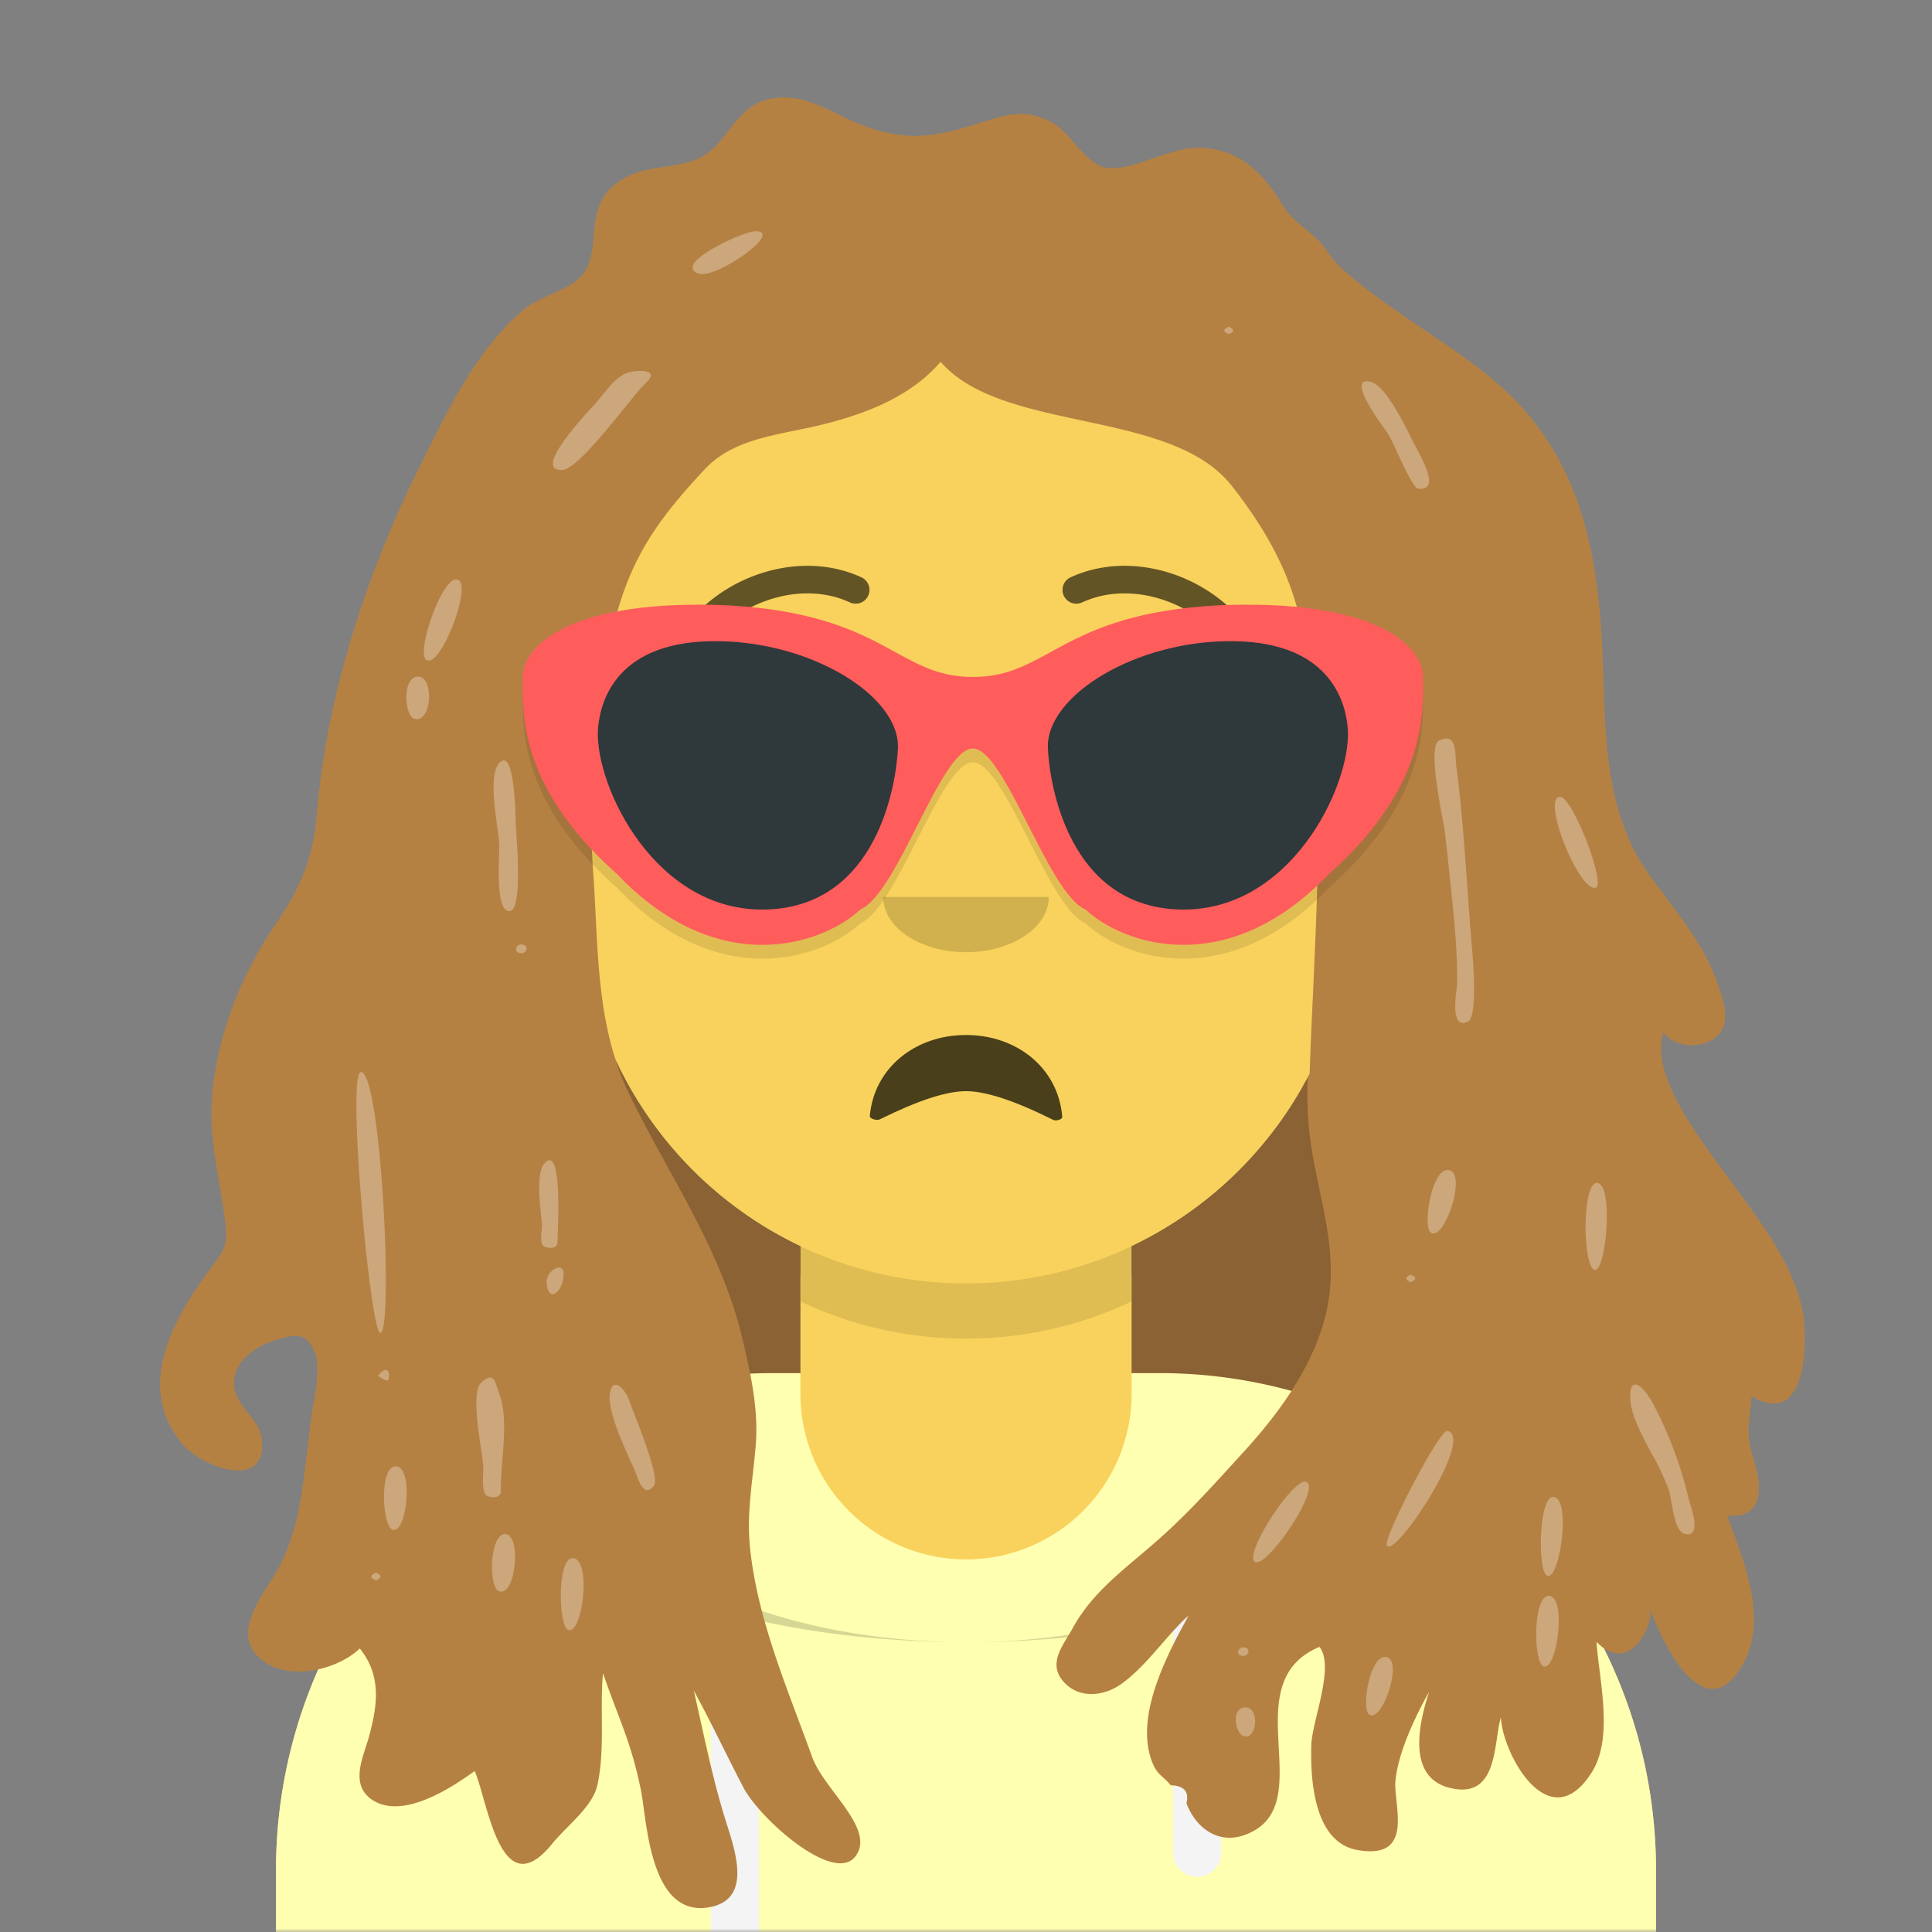 <svg xmlns="http://www.w3.org/2000/svg" viewBox="0 0 280 280" fill="none" shape-rendering="auto"><rect x="0" y="0" width="280" height="280" fill="#808080" stroke="none"/><mask id="viewboxMask"><rect width="280" height="280" rx="0" ry="0" x="0" y="0" fill="#fff" /></mask><g mask="url(#viewboxMask)"><g transform="translate(8)"><path d="M132 36a56 56 0 0 0-56 56v6.17A12 12 0 0 0 66 110v14a12 12 0 0 0 10.3 11.88 56.04 56.04 0 0 0 31.7 44.73v18.4h-4a72 72 0 0 0-72 72v9h200v-9a72 72 0 0 0-72-72h-4v-18.39a56.04 56.04 0 0 0 31.7-44.73A12 12 0 0 0 198 124v-14a12 12 0 0 0-10-11.83V92a56 56 0 0 0-56-56Z" fill="#f8d25c"/><path d="M108 180.61v8a55.79 55.79 0 0 0 24 5.39c8.59 0 16.73-1.93 24-5.39v-8a55.79 55.79 0 0 1-24 5.39 55.79 55.79 0 0 1-24-5.39Z" fill="#000" fill-opacity=".1"/><g transform="translate(0 170)"><path d="M108 14.7c-15.52 3.68-27.1 10.83-30.77 19.44A72.02 72.02 0 0 0 32 101v9h200v-9a72.02 72.02 0 0 0-45.23-66.86C183.1 25.53 171.52 18.38 156 14.7V32a24 24 0 1 1-48 0V14.7Z" fill="#ffffb1"/><path d="M102 63.34a67.1 67.1 0 0 1-7-2.82V110h7V63.34ZM162 63.34a67.04 67.04 0 0 0 7-2.82V98.5a3.5 3.5 0 1 1-7 0V63.34Z" fill="#F4F4F4"/><path d="M187.62 34.49a71.79 71.79 0 0 1 10.83 5.63C197.11 55.62 167.87 68 132 68c30.93 0 56-13.43 56-30 0-1.19-.13-2.36-.38-3.51ZM76.38 34.49a16.48 16.48 0 0 0-.38 3.5c0 16.58 25.07 30 56 30-35.87 0-65.1-12.38-66.45-27.88a71.79 71.79 0 0 1 10.83-5.63Z" fill="#000" fill-opacity=".16"/></g><g transform="translate(78 134)"><path fill-rule="evenodd" clip-rule="evenodd" d="M40.06 27.72C40.7 20.7 46.7 16 54 16c7.34 0 13.36 4.75 13.95 11.85.03.38-.87.67-1.32.45-5.54-2.77-9.75-4.16-12.63-4.16-2.84 0-7 1.36-12.45 4.07-.5.25-1.53-.07-1.5-.49Z" fill="#000" fill-opacity=".7"/></g><g transform="translate(104 122)"><path fill-rule="evenodd" clip-rule="evenodd" d="M16 8c0 4.42 5.37 8 12 8s12-3.58 12-8" fill="#000" fill-opacity=".16"/></g><g transform="translate(76 90)"><circle cx="82" cy="22" r="12" fill="#fff"/><circle cx="82" cy="22" r="6" fill="#000" fill-opacity=".7"/><path fill-rule="evenodd" clip-rule="evenodd" d="M16.16 25.45c1.85-3.8 6-6.45 10.84-6.45 4.81 0 8.96 2.63 10.82 6.4.55 1.13-.24 2.05-1.03 1.37a15.05 15.05 0 0 0-9.8-3.43c-3.73 0-7.12 1.24-9.55 3.23-.9.73-1.82-.01-1.28-1.12Z" fill="#000" fill-opacity=".6"/></g><g transform="translate(76 82)"><path d="M15.98 17.13C17.48 7.6 30.06 1.1 39.16 5.3a2 2 0 1 0 1.68-3.63c-11.5-5.3-26.9 2.66-28.82 14.84a2 2 0 0 0 3.96.63ZM96.02 17.13C94.52 7.6 81.94 1.1 72.84 5.3a2 2 0 1 1-1.68-3.63c11.5-5.3 26.9 2.66 28.82 14.84a2 2 0 0 1-3.96.63Z" fill="#000" fill-opacity=".6"/></g><g transform="translate(-1)"><path d="M242.13 168.86c4.84 6.8 11.1 14 12.25 22.06.45 3.2.7 16.23-7.54 11.43-.27 4.36-.97 4.98.34 9.2.88 2.86 2.08 8.62-3.87 8.1 2.26 6.17 5.88 14.76 2.48 21.16-5.58 10.51-11.89-2.74-13.57-7.49.1 3.28-3.42 9.2-7.84 4.63.35 5.42 2.52 13.78-.66 18.86-6.16 9.85-12.97-2.62-13.2-7.9-1.11 3.56-.28 12.14-7.6 10.15-6.32-1.71-4.03-10.09-2.8-13.87-2.02 3.56-4.5 8.85-4.88 12.87-.34 3.45 2.94 11.57-5.55 10.05-6.52-1.17-6.76-10.9-6.65-15.18.1-3.48 3.46-11.43 1.18-14.25-12.73 5.34.6 23.3-10.95 27.3-3.84 1.32-7.04-1.18-8.32-4.64.4-1.7-.36-2.56-2.28-2.6-1.21-1.49-2.01-1.44-2.8-3.66-2.31-6.52 2.2-15.19 5.43-21-3.35 3.05-6.05 7.25-9.7 9.91-2.45 1.8-6.08 2.31-8.38-.17-2.51-2.73-.13-5.34 1.22-7.82 3-5.49 7.73-8.68 12.67-13.08 4.33-3.85 8.18-8.18 12.01-12.37 2.57-2.8 5.01-5.8 7.06-8.97A72.1 72.1 0 0 0 161 199h-4v-18.39a56.24 56.24 0 0 0 25.8-24.98c.1-3.28.28-7.11.47-11.2.54-12.09 1.19-26.4.48-35.34l-.2-2.58c-1.12-14.36-1.8-23.03-12-36.06-4.56-5.83-13.18-7.67-21.72-9.5-8.09-1.73-16.1-3.45-20.51-8.51-4.13 4.78-10.14 7.32-16.74 8.99-1.45.37-2.9.67-4.34.96-4.98 1.03-9.7 2-13.08 5.6-7.8 8.32-11.23 13.88-13.62 24.26A116.55 116.55 0 0 0 79 126.83c.13 1.88.22 3.78.32 5.69.35 7.1.71 14.32 2.9 21.1a56.23 56.23 0 0 0 26.78 27V199h-4c-1.1 0-2.2.03-3.28.07.67 3.44 1.09 6.93.81 10.34-.4 5-1.34 9.66-.85 14.7 1.04 10.52 5.41 20.5 9.02 30.52 1.73 4.82 9.36 10.49 6.23 14.46-3.13 3.98-13.81-5.47-16.2-10.05-2.44-4.66-4.65-9.4-7.18-14.03 1.48 6.46 2.77 13.1 4.8 19.41 1.36 4.27 3.43 10.72-2.28 11.94-8.95 1.91-9.3-12.58-10.18-16.9-1.47-7.19-3.1-9.98-5.5-16.97-.49 5.34.34 10.9-.81 16.2-.7 3.19-4.36 5.83-6.56 8.53-7.53 9.28-9.32-6.28-11.23-10.55-3.3 2.4-10.5 7.16-14.9 4.14-3.26-2.23-1.2-6.27-.44-9.03 1.22-4.45 1.94-8.85-1.31-12.87-3.1 3-9.92 4.75-13.88 1.88-5-3.63-.62-8.94 1.63-12.7 4.33-7.26 4.07-15.87 5.44-23.94.46-2.7 1.06-6.26.3-8.12-1.1-2.68-2.3-2.7-4.74-2.1-3.45.87-6.29 2.8-6.87 5.58-.84 4.03 3.57 5.62 3.93 9.12.77 7.55-8.7 4-11.53.62-6.95-8.36-1.26-18.23 4.21-25.56 1.87-2.5 2.4-3.22 2.02-6.48-.77-6.41-2.5-12.18-1.88-18.72.86-8.97 4.3-17.44 9.35-24.82 3.46-5.06 5.29-9.45 5.79-15.57 1.41-17.39 7.32-35.28 15.05-50.74 3.97-7.93 7.96-16.5 14.83-22.4 2.23-1.91 6.24-2.8 8.17-4.65 3.56-3.43.44-9.5 4.95-13.39 3.78-3.25 8.17-2.17 12.28-3.93 4.21-1.81 5.11-7.42 10.21-8.61 5.16-1.2 9.29 2.18 13.66 3.8 6.43 2.38 10.45 1.69 16.76-.3l.08-.03c4.2-1.33 6.95-2.2 10.89.1 2.55 1.5 4.52 5.95 7.65 6.37 3.8.52 9.14-3.04 13.35-2.9 6.45.2 9.59 4.24 12.25 8.55 1.55 2.5 4.4 3.67 6.1 6.15.62.9 1.24 1.8 2.13 2.61 6.31 5.77 14.58 10.25 21.37 15.68 12.66 10.15 15.66 23.88 16.48 37.83.66 11.18-.37 24.31 6.74 34.31 3.71 5.22 7.82 9.73 10.02 15.85.78 2.19 1.85 5.2.51 7.12-1.8 2.58-6.36 2.6-8.31.14-1.9 5.87 4.57 14.35 8.03 19.22Z" fill="#b58143"/><path d="M182.5 156.2c-.07 3 0 5.98.38 8.86.33 2.5.84 4.91 1.34 7.31 1.13 5.33 2.23 10.56 1.3 16.27-.75 4.53-2.73 8.87-5.36 12.94A72.09 72.09 0 0 0 161 199h-4v-18.39a56.24 56.24 0 0 0 25.5-24.4ZM101.72 199.07a125 125 0 0 0-1.23-5.48c-2.14-8.82-6.42-16.63-10.77-24.55-1.9-3.46-3.8-6.94-5.56-10.53a37.08 37.08 0 0 1-1.95-4.89 56.23 56.23 0 0 0 26.8 27V199h-4c-1.1 0-2.2.03-3.28.07Z" fill="#000" fill-opacity=".24"/><path d="M102.48 33.5c-1.67 0-12.16 4.75-8.24 6.16 2.4.86 12.5-6.15 8.24-6.15ZM171.05 47.36c-.85.38-.83.73.04 1.07.85-.38.83-.74-.04-1.07ZM195.51 65.6a26.84 26.84 0 0 0-1.37-2.76c-.89-1.27-6.24-8.4-2.47-7.5 2.08.48 4.89 6.17 6.15 8.74.78 1.57 4.28 7.12.72 6.75-.63-.07-1.95-2.92-3.03-5.23ZM204.02 110.75c-.15-1.17.25-4.76-2.46-3.42-1.8.9.67 11.72.82 13.13l.46 3.95v.03c.6 6.07 1.42 12.1 1.33 18.23-.01.76-1.2 6.66 1.55 5.4 1.46-.66.78-8.74.57-11.2-.74-8.72-1.11-17.46-2.27-26.12ZM65.36 122.25c.08 1.58-.7 9.75 1.43 9.8 1.83.04 1.24-8.4 1-11.83-.08-1.08-.08-11.14-2.1-9.91-2.32 1.4-.46 9.52-.34 11.94ZM73.8 180c0-1.43.82-14.45-1.9-11.38-1.37 1.54-.48 7.02-.35 8.88.05.7-.52 2.86.41 3.19.76.26 1.83.32 1.84-.7ZM48.12 193.16c1.93-.05.14-37.83-2.82-37.79-2.08.03 1.36 37.83 2.82 37.8ZM50.35 212.52c-2.4 0-1.95 8.46-.54 9.13 2.14 1.03 3.23-9.13.54-9.13ZM65.59 216.06c.02 1.05-1.18 1.07-1.98.74-.72-.3-.63-2.31-.58-3.49.05-1.1-.15-2.2-.31-3.29-.5-3.38-1.26-8.48.04-9.65 1.98-1.78 2.02.17 2.55 1.5 1.56 3.9.2 10.03.28 14.19ZM203.02 169.59c-2.53-.5-3.85 8.1-2.7 9.01 1.92 1.53 5.35-8.49 2.7-9.01ZM202.75 207.38c-1.13-.22-9.43 15.74-8.75 16.64 1.3 1.72 12.83-15.82 8.75-16.64ZM182.33 214.76c-1.78-.8-9.33 10.75-7.4 11.62 1.75.78 9.56-10.65 7.4-11.62ZM224.43 171.45c-2.16 0-2.06 11.82-.4 12.56 1.7.78 2.94-12.56.4-12.56ZM83.51 54.2c1.26-.65 5.45-.87 3.1 1.29-2 1.84-9.53 12.51-12.12 12.62-4.22.18 2.59-7.24 4.76-9.6 1.33-1.45 2.49-3.41 4.26-4.32ZM59.25 83.98c-2.18-.43-5.83 10.27-4.56 11.56 1.93 1.95 7.01-11.07 4.56-11.56ZM81.4 201.85c.48-2.6 2.38-.2 2.8 1.14.4 1.34 4.62 11.08 3.56 12.36-1.63 1.97-2.34-1.37-2.9-2.57-1.31-2.83-3.92-8.43-3.46-10.93ZM75.99 225.82c-2.3 0-2.03 9.8-.67 10.38 2.12.9 3.48-10.38.67-10.38ZM232.81 203.88a58.4 58.4 0 0 1 4.98 13.57c.14.6 2.06 5.56-.66 4.84-1.56-.41-1.8-4.78-2.2-6.1a32.5 32.5 0 0 0-2.58-5.56c-1.41-2.63-2.85-5.31-3.06-7.64-.33-3.9 1.84-2.42 3.52.89ZM218.09 216.95c-2.13 0-2.24 10.77-.9 11.4 1.86.88 3.62-11.4.9-11.4ZM224.25 128.65c1.58-.4-3.4-13.32-5.18-13.18-2.7.22 2.78 13.8 5.18 13.18ZM197.43 184.75c-.84.38-.83.74.05 1.07.84-.38.83-.74-.05-1.07ZM173.22 239.99c.79 0 1.12-1.23-.06-1.25-.77 0-1.18 1.25.06 1.25ZM74.68 184.63c.03-1.9-2.46-.5-2.45 1.1.03 3.21 2.4 1.75 2.45-1.1ZM68.52 136.88c-.8 0-1.13 1.24.05 1.27.78 0 1.2-1.27-.05-1.27ZM47.78 199.44c-.1 0 1.53-1.99 1.6-.05.07 1.47-1.31.06-1.6.05ZM53.6 98.06c-2.37 0-2.02 5.76-.51 6.13 2.52.61 2.86-6.13.5-6.13ZM66.21 222.33c-2.28 0-2.44 7.8-.86 8.3 2.45.75 3.24-8.3.86-8.3ZM47.46 227.93c-.88.4-.86.76.04 1.1.87-.39.86-.75-.04-1.1ZM217.46 231.28c-2.32 0-2.23 9.56-.8 10.2 1.98.9 3.48-10.2.8-10.2ZM193.95 240.16c-2.41-.48-3.68 7.4-2.55 8.3 1.85 1.45 5.02-7.8 2.55-8.3ZM173.47 247.45c-2 0-1.51 3.58-.36 4.1 2 .93 2.6-4.1.37-4.1Z" fill="#fff" fill-opacity=".3"/></g><g transform="translate(49 72)"></g><g transform="translate(62 42)"><path d="M71 58.11c-11.04 0-12.63-9.08-35.33-10.37C13 46.72 5.82 53.44 5.77 58.11c.04 4.3-1.12 15.45 13.6 28.52 14.77 15.51 29.9 10.25 35.32 5.18 5.45-2.34 11.65-23.35 16.3-23.33 4.67.02 10.87 21 16.32 23.33 5.42 5.07 20.55 10.33 35.33-5.18 14.71-13.07 13.55-24.23 13.58-28.52-.03-4.66-7.2-11.4-29.9-10.37C83.63 49.03 82.05 58.11 71 58.11Z" fill="#000" fill-opacity=".1"/><path d="M71 56.11c-11.04 0-12.63-9.08-35.33-10.37C13 44.72 5.82 51.44 5.77 56.11c.04 4.3-1.12 15.45 13.6 28.52 14.77 15.51 29.9 10.25 35.32 5.18 5.45-2.34 11.65-23.35 16.3-23.33 4.67.02 10.87 21 16.32 23.33 5.42 5.07 20.55 10.33 35.33-5.18 14.71-13.07 13.55-24.23 13.58-28.52-.03-4.66-7.2-11.4-29.9-10.37C83.63 47.03 82.05 56.11 71 56.11Z" fill="#ff5c5c"/><path d="M32.95 50.93c14.27-.29 27.56 7.9 27.18 15.55-.22 5.05-2.93 22.83-19.02 23.33-16.1.5-24.81-17.79-24.46-25.92.2-3.51 2.05-12.67 16.3-12.96ZM109.05 50.93c-14.27-.29-27.56 7.9-27.18 15.55.22 5.05 2.93 22.83 19.02 23.33 16.1.5 24.81-17.79 24.46-25.92-.2-3.51-2.05-12.67-16.3-12.96Z" fill="#2F383B"/></g></g></g></svg>
